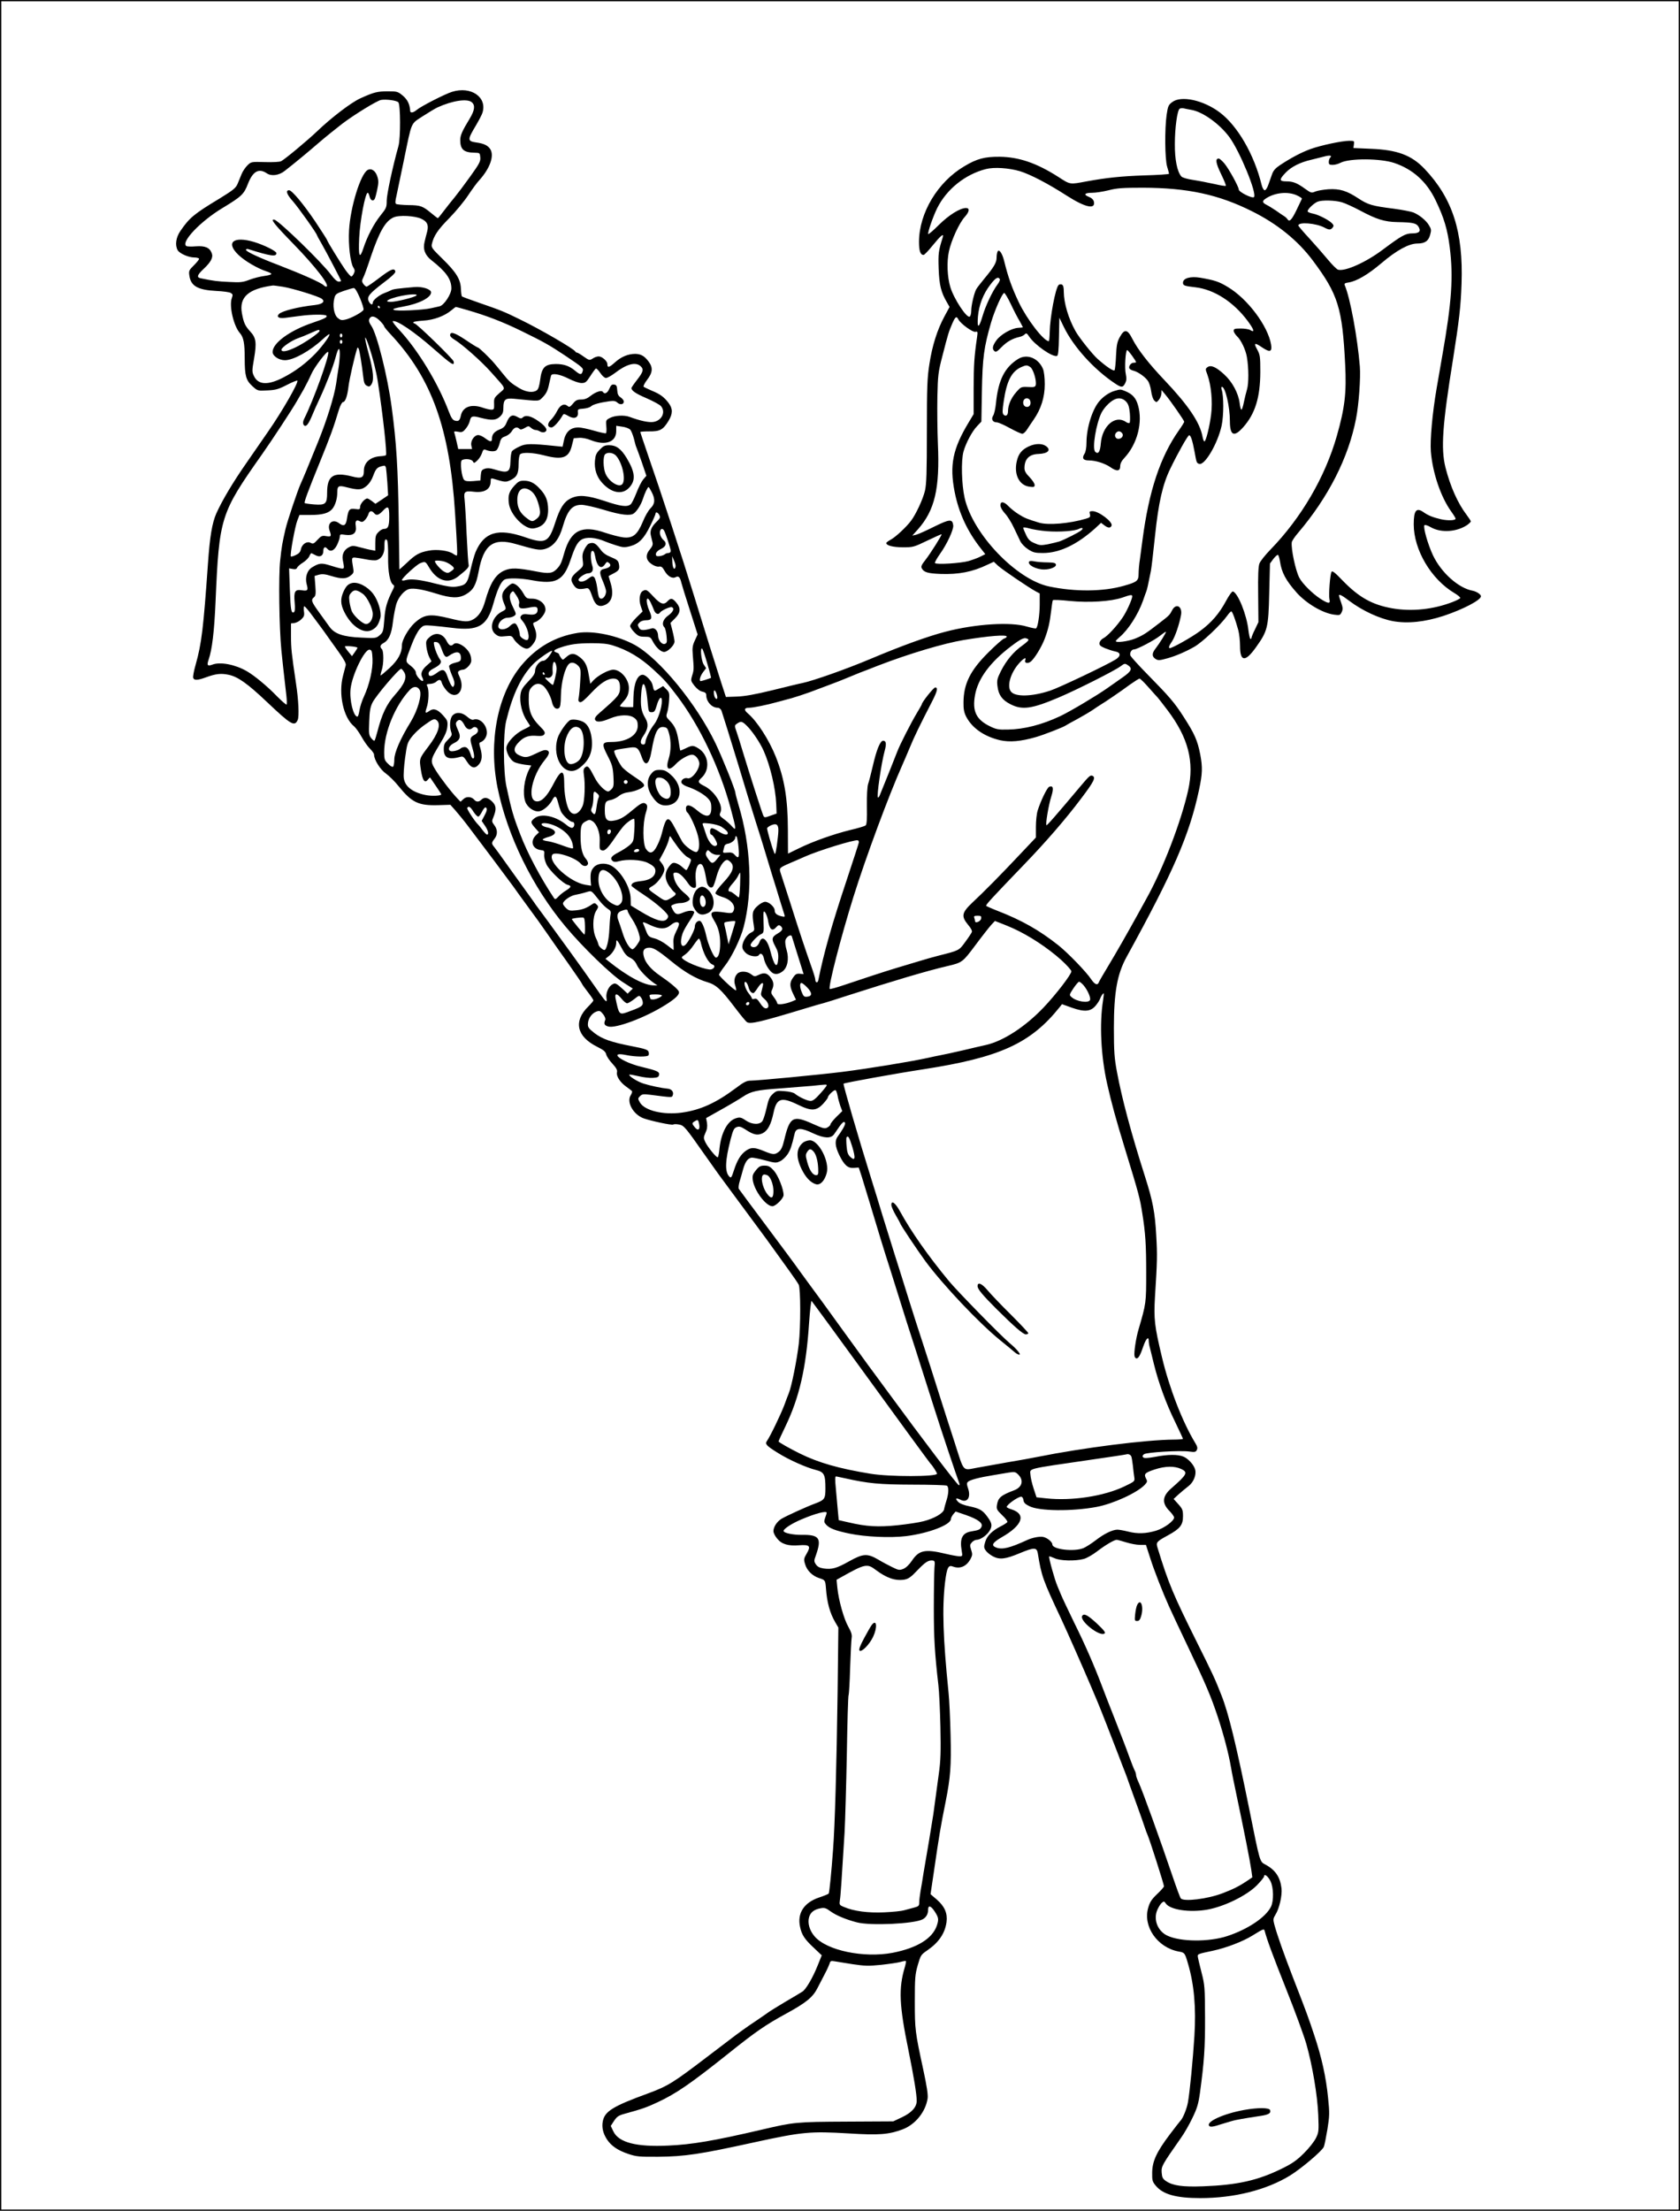 <?xml version="1.0" standalone="no"?>
<!DOCTYPE svg PUBLIC "-//W3C//DTD SVG 20010904//EN"
 "http://www.w3.org/TR/2001/REC-SVG-20010904/DTD/svg10.dtd">
<svg version="1.0" xmlns="http://www.w3.org/2000/svg"
 width="1325pt" height="1743pt" viewBox="0 0 1325 1743"
 preserveAspectRatio="xMidYMid meet">

<g transform="translate(0,1743) scale(0.1,-0.1)"
fill="#000000" stroke="none">
<path d="M0 8715 l0 -8715 6625 0 6625 0 0 8715 0 8715 -6625 0 -6625 0 0
-8715z m13240 0 l0 -8705 -6615 0 -6615 0 0 8705 0 8705 6615 0 6615 0 0
-8705z"/>
<path d="M3565 16706 c-57 -18 -245 -114 -279 -143 -27 -23 -51 -26 -51 -7 -3
51 -20 87 -57 119 -40 33 -45 35 -118 35 -84 0 -111 -7 -215 -54 -73 -32 -230
-152 -345 -262 -71 -68 -253 -220 -283 -235 -10 -6 -67 -9 -127 -7 -107 3
-109 3 -138 -25 -16 -16 -37 -46 -46 -68 -9 -21 -23 -56 -32 -78 -14 -33 -33
-49 -142 -116 -204 -123 -238 -152 -310 -257 -34 -50 -43 -110 -21 -150 14
-26 85 -58 132 -58 20 0 37 -5 37 -11 0 -6 -19 -29 -41 -51 -37 -36 -41 -44
-36 -78 11 -85 65 -116 214 -124 50 -2 101 -9 112 -15 17 -10 19 -15 9 -42
-22 -62 15 -220 64 -275 29 -33 38 -80 38 -199 0 -139 10 -173 61 -220 41 -37
42 -37 118 -33 65 3 87 9 153 43 42 22 80 37 83 34 12 -13 -118 -240 -230
-401 -33 -48 -108 -156 -166 -240 -114 -163 -197 -304 -243 -406 -33 -76 -51
-180 -66 -397 -36 -511 -50 -627 -96 -792 -15 -51 -24 -100 -20 -108 7 -20 35
-19 98 4 79 29 120 34 181 21 73 -15 149 -69 304 -216 189 -179 216 -195 241
-140 12 28 7 156 -14 291 -35 236 -39 275 -39 370 l0 100 27 3 c14 2 39 14 53
28 23 22 27 31 22 65 -3 21 -1 39 3 39 4 0 25 -23 47 -52 21 -28 55 -74 76
-102 21 -28 49 -67 62 -86 13 -19 52 -73 85 -119 42 -58 60 -91 57 -105 -3
-12 -12 -48 -21 -81 -39 -144 2 -334 87 -402 12 -10 39 -47 59 -83 20 -36 50
-78 67 -94 17 -17 31 -37 31 -45 0 -41 50 -120 94 -150 25 -18 71 -63 101
-101 103 -127 155 -152 308 -148 l99 3 40 -45 c22 -25 68 -81 101 -125 90
-118 319 -424 353 -471 16 -23 70 -98 120 -166 51 -68 118 -162 150 -209 32
-46 106 -153 166 -236 59 -84 108 -156 108 -159 0 -3 20 -32 45 -64 25 -32 45
-62 45 -67 0 -5 -18 -26 -40 -48 -119 -116 -93 -237 70 -318 50 -25 66 -38 71
-60 4 -16 26 -49 49 -73 31 -34 40 -51 36 -68 -7 -29 23 -77 71 -112 21 -15
42 -31 46 -35 5 -4 1 -19 -8 -33 -36 -54 19 -153 101 -183 59 -21 222 -56 233
-49 6 4 27 4 47 0 38 -7 49 -20 204 -241 30 -43 77 -109 105 -148 84 -113 253
-344 319 -432 34 -45 89 -121 124 -170 35 -48 89 -124 121 -168 32 -44 63 -90
70 -103 16 -29 16 -333 1 -466 -15 -128 -57 -338 -79 -391 -5 -11 -21 -54 -36
-95 -27 -71 -111 -246 -137 -282 -16 -23 -2 -38 89 -94 84 -53 223 -115 300
-134 63 -16 73 -36 73 -145 0 -82 -6 -91 -84 -120 -65 -24 -223 -96 -262 -119
-36 -22 -64 -64 -64 -98 0 -13 13 -40 30 -59 35 -44 88 -59 173 -52 83 6 94
-6 60 -64 -24 -41 -25 -48 -13 -86 14 -49 57 -91 108 -108 50 -16 51 -17 56
-79 8 -113 31 -197 73 -269 l25 -43 -6 -512 c-8 -576 -21 -1048 -36 -1241 -13
-180 -29 -335 -34 -344 -3 -4 -37 -18 -76 -31 -119 -40 -174 -124 -150 -232
13 -63 37 -99 112 -168 l59 -56 -31 -77 c-39 -99 -95 -194 -123 -210 -12 -8
-73 -44 -136 -81 -62 -37 -118 -72 -125 -77 -6 -5 -54 -38 -107 -74 -54 -35
-146 -101 -205 -147 -60 -45 -140 -107 -179 -136 -266 -203 -308 -229 -465
-287 -277 -101 -341 -141 -356 -220 -9 -48 2 -94 32 -141 34 -52 86 -88 170
-116 62 -21 86 -23 235 -22 211 2 326 19 759 114 376 82 440 88 743 70 239
-15 316 -9 426 32 100 38 181 138 197 244 4 29 -6 95 -34 225 -65 301 -67 318
-67 539 0 185 2 213 23 286 23 79 25 83 78 119 88 61 137 133 149 221 9 69
-14 123 -77 178 l-49 42 26 175 c43 296 53 356 94 559 37 188 44 275 38 520
-3 129 -10 280 -16 335 -44 436 -51 665 -28 867 15 120 26 142 63 127 57 -21
108 2 140 63 14 27 14 37 3 70 -11 34 -10 40 6 58 10 11 27 20 37 20 32 0 86
39 106 77 19 34 14 57 -18 101 -39 55 -63 69 -144 86 -41 8 -77 22 -89 35 -27
27 -18 35 18 17 54 -28 85 19 59 92 -10 29 -10 40 0 49 14 15 90 35 196 52 41
7 98 16 125 21 44 7 53 6 72 -12 50 -47 37 -103 -30 -128 -103 -39 -125 -58
-134 -114 -5 -34 -2 -40 41 -82 26 -24 44 -49 41 -54 -4 -6 -27 -21 -53 -34
-68 -35 -108 -75 -122 -123 -11 -36 -11 -46 4 -67 9 -14 35 -35 58 -47 53 -27
97 -22 212 26 113 47 133 46 141 -2 30 -182 38 -205 185 -518 51 -109 172
-384 230 -520 23 -55 48 -113 55 -130 21 -49 120 -302 165 -420 23 -60 46
-121 52 -135 6 -14 23 -61 38 -105 16 -44 45 -125 65 -180 20 -55 43 -120 51
-145 8 -25 19 -54 24 -65 18 -41 130 -391 130 -407 0 -5 -24 -33 -54 -61 -43
-41 -58 -64 -70 -107 -44 -148 72 -315 240 -346 47 -8 49 -11 73 -94 49 -165
65 -348 51 -573 -12 -190 -36 -437 -51 -522 -9 -51 -40 -127 -59 -145 -3 -3
-41 -51 -84 -108 -104 -138 -138 -211 -139 -301 -1 -62 2 -72 29 -104 56 -68
161 -97 350 -97 269 0 523 64 710 179 90 56 250 192 264 224 6 12 18 74 29
139 17 107 18 127 5 251 -16 161 -50 316 -109 492 -47 141 -55 165 -168 455
-74 192 -124 333 -147 418 -10 38 -9 47 9 76 31 49 54 152 48 208 -11 90 -48
145 -128 188 -44 23 -42 17 -124 425 -104 515 -166 769 -222 910 -52 132 -64
158 -192 415 -190 382 -224 462 -312 748 -13 42 -8 48 82 97 97 53 119 82 119
151 0 48 -4 58 -37 95 l-37 41 40 37 c22 20 57 48 77 64 40 30 64 89 53 130
-9 37 -55 88 -93 103 -43 18 -122 18 -223 -2 -62 -11 -86 -12 -94 -4 -8 8 -6
15 7 25 21 15 282 31 357 21 42 -6 51 -4 59 12 7 14 5 27 -11 53 -102 167
-206 435 -264 679 -59 246 -65 301 -55 475 18 281 19 331 10 484 -10 182 -27
272 -89 466 -109 342 -182 614 -221 825 -20 106 -24 158 -24 345 0 282 26 426
101 562 368 669 494 959 570 1313 28 132 29 180 10 282 -22 112 -45 163 -132
298 -70 109 -109 155 -284 333 -69 70 -129 137 -134 147 -9 21 7 50 28 50 24
0 162 73 204 107 24 19 45 34 47 31 4 -4 -50 -91 -82 -132 -29 -37 -29 -62 0
-81 21 -13 30 -13 95 5 65 18 146 53 212 91 63 36 207 172 259 245 13 19 28
34 32 34 8 0 33 -67 55 -148 8 -29 14 -86 14 -126 0 -124 41 -128 125 -10 92
129 99 155 105 425 l6 236 27 37 c16 20 32 34 36 31 5 -2 12 -26 16 -52 13
-87 46 -149 131 -245 77 -86 205 -162 296 -174 44 -6 48 -5 60 21 10 22 9 35
-5 75 -9 26 -17 50 -17 54 0 15 23 3 84 -43 101 -76 235 -138 341 -158 116
-21 251 -7 399 41 154 51 296 125 296 155 0 15 -35 38 -67 44 -111 21 -246
142 -311 278 -40 85 -79 220 -68 238 4 5 26 -1 53 -17 80 -45 204 -36 286 20
15 11 27 23 27 27 0 5 -15 28 -34 53 -69 91 -128 223 -166 373 -37 149 -24
335 60 855 48 304 61 412 67 595 14 408 -71 671 -292 904 -103 108 -215 150
-426 158 l-135 6 4 28 c4 28 3 29 -36 29 -58 0 -226 -36 -306 -65 -72 -26
-155 -70 -241 -127 -36 -24 -53 -43 -63 -73 -8 -22 -21 -59 -29 -82 -8 -24
-21 -43 -28 -43 -8 0 -19 18 -25 43 -59 240 -189 464 -329 570 -130 98 -306
136 -376 82 -29 -21 -34 -32 -44 -100 -16 -112 -14 -349 4 -409 8 -27 15 -52
15 -56 0 -4 -89 -10 -197 -13 -179 -6 -294 -18 -453 -47 -135 -25 -127 -27
-223 35 -172 110 -311 157 -462 159 -119 1 -180 -15 -280 -75 -210 -124 -356
-368 -357 -595 0 -73 11 -104 36 -104 6 0 38 33 71 74 65 80 92 102 80 64 -34
-108 -36 -127 -32 -248 5 -129 19 -185 66 -265 l20 -35 -40 -74 c-57 -105 -97
-232 -119 -376 -17 -108 -20 -179 -20 -530 0 -324 -3 -418 -15 -469 -16 -67
-71 -185 -110 -237 -38 -50 -117 -124 -157 -147 -21 -11 -38 -24 -38 -28 0
-20 51 -33 130 -34 82 0 88 2 194 53 60 29 110 51 112 50 5 -5 -88 -152 -127
-202 -31 -39 -37 -52 -29 -67 17 -31 47 -40 148 -44 143 -5 251 16 368 72 l52
24 33 -31 c35 -32 240 -171 297 -202 l32 -17 0 -85 c0 -85 -15 -182 -29 -190
-4 -3 -37 4 -72 14 -127 39 -408 21 -644 -41 -139 -36 -348 -112 -590 -214
-192 -81 -451 -172 -536 -190 -19 -3 -124 -29 -234 -56 -143 -35 -224 -49
-285 -51 l-85 -3 -36 110 c-40 123 -137 433 -216 690 -93 303 -264 825 -362
1106 -33 97 -61 179 -61 183 0 3 32 5 71 5 83 -1 108 12 151 82 35 58 35 96 1
142 -37 48 -67 70 -133 97 -30 13 -59 27 -64 31 -4 4 8 29 28 55 44 57 47 96
11 144 -32 43 -60 59 -104 60 -57 0 -111 -22 -161 -67 -47 -42 -60 -45 -60
-13 0 23 -42 60 -68 60 -13 0 -34 -7 -48 -17 -24 -15 -27 -15 -70 15 -24 18
-49 32 -53 32 -5 0 -11 3 -13 8 -9 20 -273 174 -438 254 -126 62 -149 71 -328
133 -67 23 -125 45 -129 48 -3 4 -7 31 -8 60 -2 74 -37 131 -147 238 -81 79
-88 89 -82 115 14 64 48 114 137 204 51 52 118 133 149 180 31 47 70 100 87
118 86 95 121 195 87 247 -19 28 -49 43 -105 51 -76 11 -77 19 -7 136 24 41
47 85 51 99 39 123 -91 212 -240 165z m-423 -83 c17 -21 18 -281 1 -343 -47
-168 -93 -384 -93 -432 0 -52 -3 -60 -50 -118 -52 -65 -104 -165 -134 -257
-30 -91 -40 -66 -33 82 6 134 48 355 67 355 5 0 11 -13 15 -30 7 -30 28 -40
40 -19 4 6 13 39 20 74 11 49 11 72 2 100 -14 48 -47 71 -77 55 -56 -30 -137
-293 -147 -475 -7 -114 10 -257 34 -294 12 -18 13 -29 4 -47 -6 -13 -15 -24
-20 -24 -5 0 -26 23 -47 52 -37 53 -144 226 -144 235 0 3 -42 69 -94 147 -92
136 -183 246 -206 246 -30 0 -18 -34 30 -87 43 -49 190 -255 190 -268 0 -2 15
-30 34 -62 38 -66 156 -291 156 -298 0 -3 -9 -5 -20 -5 -12 0 -35 21 -60 55
-71 96 -410 425 -446 433 -36 8 -2 -35 152 -193 176 -181 294 -335 256 -335
-4 0 -12 4 -18 10 -22 22 -168 87 -357 160 -153 58 -257 107 -257 120 0 6 8 9
18 6 177 -56 222 -62 222 -32 0 16 -94 63 -175 88 -164 49 -228 -3 -124 -102
50 -48 151 -107 222 -130 20 -6 37 -15 37 -20 0 -5 -25 -12 -57 -16 -31 -4
-82 -17 -114 -29 -51 -20 -71 -23 -161 -18 -90 4 -125 8 -225 29 -34 7 -28 26
22 73 59 55 78 92 65 125 -16 44 -53 59 -124 54 -35 -3 -69 -2 -76 2 -47 29
110 195 285 300 150 91 169 108 201 192 39 99 86 124 149 81 36 -24 96 -16
141 20 77 60 179 144 269 222 50 43 133 110 185 150 95 72 271 180 305 187 40
7 125 -4 137 -19z m580 0 c27 -24 22 -63 -18 -129 -59 -97 -74 -131 -74 -168
0 -75 28 -99 115 -100 39 -1 40 -2 43 -37 3 -31 -8 -51 -79 -150 -45 -63 -100
-136 -123 -164 -23 -27 -61 -76 -85 -107 -24 -32 -45 -58 -48 -58 -2 0 -25 17
-51 39 -69 57 -85 63 -181 64 -47 1 -91 5 -97 9 -8 5 -7 24 3 65 7 32 33 157
58 278 65 315 52 284 148 348 45 29 98 61 117 70 118 54 237 72 272 40z m5673
-59 c91 -15 224 -111 301 -215 83 -113 220 -447 194 -473 -13 -13 -120 40
-120 60 0 21 -78 163 -113 205 -18 21 -38 39 -45 39 -29 0 -23 -36 18 -121 24
-49 41 -91 38 -94 -3 -3 -43 3 -89 14 -46 10 -121 25 -167 32 -49 7 -88 19
-95 28 -33 38 -52 134 -51 256 0 128 19 265 38 278 6 4 20 5 31 3 11 -3 38 -8
60 -12z m1096 -377 c-6 -6 -11 -21 -11 -34 0 -19 5 -23 30 -23 17 0 45 7 63
17 71 36 314 35 424 -2 147 -50 255 -147 326 -295 65 -135 93 -227 111 -370
29 -232 16 -431 -59 -855 -14 -82 -34 -199 -45 -260 -33 -192 -52 -403 -45
-495 14 -169 78 -357 160 -472 19 -26 35 -52 35 -57 0 -15 -60 -17 -115 -5
-64 15 -101 30 -135 54 -59 42 -80 18 -80 -94 0 -201 137 -433 321 -542 27
-16 47 -33 46 -39 -2 -5 -29 -19 -60 -31 -152 -59 -322 -77 -477 -50 -158 28
-262 86 -392 220 -58 61 -80 78 -86 68 -12 -18 -24 -184 -17 -215 10 -39 -7
-39 -71 2 -63 41 -143 120 -167 167 -30 59 -65 226 -59 278 1 11 24 45 50 75
238 280 398 593 457 901 22 109 37 324 30 410 -19 231 -76 540 -119 641 -6 13
1 18 31 22 65 11 153 63 258 152 120 102 217 155 284 155 59 0 88 20 101 71
10 35 8 44 -10 73 -23 39 -75 81 -123 101 -18 7 -89 21 -157 30 -168 21 -201
31 -277 81 -91 60 -146 77 -235 72 -40 -3 -87 -11 -104 -18 -30 -13 -34 -12
-80 21 -65 47 -96 59 -149 59 -57 0 -58 14 -4 70 44 45 112 80 199 100 30 7
75 19 100 25 48 13 69 10 51 -8z m-2446 -107 c83 -26 218 -96 369 -193 147
-94 229 -111 213 -45 -4 14 -18 28 -37 35 -47 18 -37 33 23 33 28 0 87 9 131
20 65 17 112 20 270 20 351 -1 596 -53 861 -186 199 -99 362 -231 479 -388
199 -266 233 -374 255 -818 12 -223 -3 -345 -65 -563 -93 -327 -281 -648 -524
-898 -41 -42 -81 -92 -87 -110 -9 -22 -12 -96 -10 -247 l2 -215 -27 -57 c-16
-31 -28 -62 -28 -68 0 -6 -4 -9 -9 -6 -4 3 -11 34 -15 68 -13 120 -82 292
-122 305 -7 2 -31 -31 -54 -74 -54 -101 -116 -173 -208 -240 -63 -47 -216
-133 -236 -133 -12 0 -6 20 18 54 24 36 58 136 71 209 11 68 -41 94 -71 35
-19 -37 -21 -39 -97 -98 -111 -86 -132 -99 -195 -125 -55 -22 -152 -35 -152
-19 0 3 14 17 30 31 69 58 146 178 185 288 9 28 21 59 25 70 7 17 14 49 37
164 5 27 18 138 33 281 27 258 60 402 120 525 59 122 136 259 148 263 12 4 27
-40 43 -128 16 -88 16 -90 36 -97 43 -17 147 159 178 302 17 81 17 234 0 283
-4 13 -3 22 2 22 27 0 63 -157 63 -269 0 -117 33 -131 107 -47 93 106 132 234
133 433 0 123 -2 135 -25 178 -30 53 -20 57 42 14 59 -39 77 -33 68 24 -25
147 -185 361 -341 454 -71 43 -102 53 -215 73 -79 14 -139 -3 -139 -39 0 -22
10 -26 98 -36 148 -17 301 -116 412 -265 51 -69 59 -96 20 -72 -11 7 -45 12
-75 12 -47 0 -55 -3 -55 -18 0 -10 12 -29 26 -43 31 -28 69 -107 78 -164 15
-87 15 -210 1 -255 -7 -25 -19 -71 -25 -102 -6 -32 -15 -58 -19 -58 -5 0 -11
24 -14 52 -10 78 -58 168 -122 226 -64 59 -105 77 -132 57 -17 -13 -17 -15 0
-60 29 -81 42 -212 29 -312 -12 -97 -41 -213 -53 -213 -5 0 -11 17 -15 38 -20
110 -111 246 -302 447 -126 133 -208 239 -251 323 -39 78 -63 81 -100 13 -20
-36 -25 -63 -29 -145 -2 -56 -8 -107 -11 -114 -7 -12 -62 24 -134 88 -40 35
-147 169 -175 220 -55 98 -91 219 -92 308 0 38 -4 54 -16 59 -8 3 -20 1 -25
-4 -25 -25 -68 -255 -70 -371 -1 -40 -4 -72 -7 -72 -40 0 -172 171 -237 307
-54 114 -83 194 -116 328 -14 56 -38 92 -50 74 -5 -8 -9 -30 -9 -50 0 -40 -21
-75 -100 -170 -27 -33 -55 -69 -61 -80 -17 -33 -39 -127 -39 -169 0 -21 -5
-42 -12 -46 -23 -15 -125 140 -153 233 -24 79 -29 198 -11 281 18 86 82 226
126 273 35 39 40 69 9 69 -47 0 -135 -55 -213 -132 -43 -43 -81 -76 -85 -73
-7 8 38 139 71 205 75 149 220 265 383 307 66 17 182 9 270 -17z m2183 -190
c24 -11 42 -23 40 -27 -2 -5 -22 -45 -43 -90 -39 -80 -56 -96 -72 -70 -4 6
-15 17 -24 22 -10 6 -38 25 -63 43 -26 17 -60 39 -77 47 -36 19 -36 30 -4 51
71 46 172 56 243 24z m356 -55 c27 -8 92 -38 143 -65 129 -69 192 -89 293 -91
119 -2 149 -8 166 -34 24 -37 9 -55 -47 -55 -54 0 -84 -17 -234 -129 -133
-100 -299 -174 -353 -157 -10 4 -45 38 -78 78 -32 39 -98 114 -146 167 -49 52
-88 99 -88 103 0 30 138 19 205 -16 37 -20 49 -20 65 -1 10 13 10 19 -4 34
-23 25 -108 69 -151 77 -19 3 -38 11 -41 16 -8 12 45 64 78 78 36 14 138 11
192 -5z m-7261 -130 c47 -22 59 -49 46 -101 -6 -22 -15 -57 -20 -79 -15 -59 2
-106 54 -147 115 -90 157 -149 157 -222 0 -45 -58 -133 -93 -141 -12 -3 -42
-9 -67 -15 -68 -15 -274 -25 -294 -13 -13 7 5 13 75 26 125 22 219 71 219 112
0 25 -69 47 -130 42 -136 -12 -169 -16 -187 -26 -10 -5 -33 -15 -52 -22 -42
-16 -91 -56 -91 -75 0 -23 -19 -16 -32 11 -16 35 4 60 117 146 62 46 95 78 93
88 -6 31 -35 20 -125 -49 -50 -38 -96 -70 -102 -70 -5 0 -17 10 -25 21 -13 19
-13 26 -2 48 8 14 35 88 60 165 68 200 115 283 180 312 42 20 169 13 219 -11z
m4562 -475 c4 -6 -4 -25 -18 -43 -39 -52 -94 -167 -118 -250 -29 -99 -44 -100
-36 -2 8 91 42 179 98 251 40 53 61 65 74 44z m-5653 -61 c78 -13 277 -74 305
-94 30 -22 8 -43 -54 -50 -130 -14 -256 -46 -282 -70 -24 -23 -2 -38 48 -31
25 3 78 10 116 15 92 13 202 13 210 2 7 -13 -13 -23 -110 -56 -180 -61 -315
-160 -315 -230 0 -32 50 -65 97 -65 67 0 197 72 297 164 27 25 52 44 54 41 8
-8 -49 -87 -107 -149 -77 -80 -159 -142 -258 -193 -120 -62 -197 -58 -230 12
-16 33 -16 42 1 139 21 125 16 163 -31 213 -40 44 -51 67 -65 143 -23 127 50
193 244 219 4 1 40 -4 80 -10z m607 -89 c18 -43 31 -85 28 -92 -6 -18 -100
-69 -144 -78 -28 -7 -39 -4 -60 14 -29 25 -41 97 -26 155 8 31 15 37 73 57 36
12 72 23 80 23 10 1 27 -28 49 -79z m5133 -47 c23 -49 54 -109 70 -135 15 -27
26 -48 25 -49 -1 -1 -19 -3 -40 -4 -53 -5 -136 -53 -169 -99 -31 -43 -35 -68
-14 -85 10 -9 22 -2 56 33 42 43 87 68 142 80 15 3 33 12 40 20 12 12 17 9 34
-16 43 -67 187 -167 221 -154 9 4 13 44 15 153 l3 148 33 -68 c76 -159 237
-337 404 -449 52 -35 64 -35 82 0 11 22 12 38 5 73 -11 47 -2 189 11 189 8 0
70 -85 70 -96 0 -2 -9 -4 -20 -4 -21 0 -42 -30 -32 -46 4 -6 19 -14 33 -17 34
-9 88 -46 111 -78 11 -14 23 -51 27 -83 4 -32 15 -65 25 -74 16 -16 18 -16 37
7 10 13 19 35 19 50 l1 26 29 -35 c37 -43 150 -206 150 -215 0 -4 -19 -35 -43
-69 -146 -207 -236 -478 -286 -861 -7 -49 -16 -120 -21 -157 -6 -37 -10 -87
-10 -112 0 -55 -12 -65 -115 -94 -162 -47 -384 -49 -590 -6 -259 54 -603 414
-667 698 -24 106 -29 295 -9 366 19 68 69 161 107 200 l34 36 4 234 c5 274 16
351 73 549 28 95 88 231 103 231 6 0 29 -39 52 -87z m-4688 67 c-14 -14 -160
-50 -201 -50 -96 0 65 55 172 59 25 1 36 -2 29 -9z m-289 -90 c3 -5 1 -10 -4
-10 -6 0 -11 5 -11 10 0 6 2 10 4 10 3 0 8 -4 11 -10z m692 -25 c149 -43 282
-94 428 -166 172 -84 213 -107 340 -191 143 -96 149 -101 140 -126 -8 -29 -20
-28 -59 5 -46 38 -88 53 -153 53 -86 -1 -111 -27 -123 -127 -6 -45 -14 -71
-26 -80 -30 -22 -85 -15 -139 17 -62 37 -80 52 -130 115 -22 27 -51 63 -65 79
-35 42 -122 126 -131 126 -4 0 -48 27 -98 61 -87 58 -121 68 -121 35 0 -8 15
-23 33 -33 62 -37 212 -170 287 -254 128 -144 120 -123 69 -168 -41 -36 -44
-42 -42 -85 1 -42 -1 -46 -22 -46 -12 0 -42 7 -65 15 -94 33 -162 8 -176 -65
-8 -36 -18 -44 -47 -36 -16 4 -29 23 -46 68 -85 226 -244 488 -393 648 -33 35
-56 66 -50 68 31 10 171 -85 322 -218 144 -126 165 -140 158 -100 -3 19 -292
300 -309 300 -5 0 -9 4 -9 9 0 5 35 10 78 13 84 5 168 36 224 83 16 14 31 25
34 25 2 0 43 -11 91 -25z m-687 -88 c16 -17 30 -35 30 -40 0 -5 24 -34 53 -65
322 -345 464 -740 506 -1407 18 -285 20 -335 13 -335 -4 0 -17 6 -28 14 -35
25 -128 37 -191 25 -76 -14 -106 -31 -175 -97 -32 -30 -58 -53 -58 -51 0 2 -2
166 -5 364 -6 435 -18 635 -56 915 -32 242 -116 578 -161 642 -21 30 -23 49
-7 65 16 16 45 5 79 -30z m4559 14 c18 -34 114 -103 134 -97 18 4 19 1 13 -42
-23 -159 -26 -217 -27 -402 l0 -205 -39 -65 c-126 -209 -152 -337 -111 -547
33 -168 101 -314 209 -450 l33 -42 -38 -19 c-21 -11 -63 -26 -93 -35 -63 -18
-257 -30 -266 -16 -3 5 15 37 39 71 56 78 109 193 105 226 -6 52 -28 50 -150
-10 -62 -31 -126 -60 -143 -64 l-30 -7 44 49 c134 151 174 322 158 677 -4 100
-6 265 -4 367 4 173 6 194 40 325 45 175 49 188 77 253 24 56 34 63 49 33z
m-5039 -90 c0 -15 -123 -99 -192 -131 -67 -32 -108 -38 -108 -17 0 18 80 73
132 91 24 8 68 26 98 40 62 28 70 30 70 17z m180 -36 c0 -8 -4 -15 -10 -15 -5
0 -10 7 -10 15 0 8 5 15 10 15 6 0 10 -7 10 -15z m209 -82 c30 -89 59 -202 71
-283 40 -261 74 -569 64 -579 -3 -3 -23 -7 -45 -8 -79 -5 -129 -50 -129 -114
0 -56 -18 -65 -95 -45 -146 37 -195 5 -195 -128 0 -89 -12 -100 -103 -93 -38
3 -72 8 -74 11 -6 6 26 93 119 321 84 206 108 272 152 418 10 31 24 57 31 57
18 0 35 46 44 126 7 56 47 232 67 294 5 13 6 13 13 0 7 -14 23 -112 37 -228 4
-39 11 -55 27 -63 16 -9 23 -8 34 7 25 34 19 104 -21 253 -36 131 -34 162 3
54z m-209 32 c0 -8 -4 -15 -10 -15 -5 0 -10 7 -10 15 0 8 5 15 10 15 6 0 10
-7 10 -15z m-20 -96 c0 -23 -4 -69 -9 -103 -6 -33 -14 -93 -20 -132 -15 -99
-72 -283 -141 -454 -89 -220 -119 -291 -139 -335 -23 -50 -105 -294 -119 -355
-25 -108 -31 -141 -42 -247 -14 -122 -8 -534 9 -708 9 -90 15 -145 40 -363 4
-35 4 -65 1 -67 -4 -2 -38 28 -76 66 -76 79 -178 163 -237 197 -91 53 -210 76
-272 52 -38 -14 -45 -6 -30 38 28 80 45 225 55 457 29 669 38 697 368 1165 78
111 233 347 271 413 10 18 35 61 56 97 20 36 47 90 60 120 22 52 123 186 133
175 16 -16 -115 -380 -189 -527 -12 -24 -11 -45 2 -54 15 -9 32 13 59 76 12
30 39 91 60 135 53 114 109 258 128 332 19 73 32 81 32 22z m2372 -96 c27 -24
22 -44 -27 -107 -25 -32 -45 -62 -45 -65 0 -21 35 -45 120 -81 52 -23 103 -50
113 -62 40 -47 6 -116 -62 -125 -36 -5 -104 10 -185 40 -42 16 -117 12 -155
-8 -32 -16 -33 -19 -29 -66 3 -27 1 -52 -3 -55 -5 -2 -48 7 -96 21 -48 14
-102 25 -120 25 -66 0 -104 -36 -118 -114 l-8 -38 -61 6 c-190 20 -230 19
-278 -4 -26 -12 -52 -28 -59 -36 -7 -8 -12 -44 -13 -80 -2 -90 -19 -98 -133
-63 -30 9 -51 10 -70 3 -24 -8 -28 -16 -31 -50 l-3 -42 -57 -5 c-40 -3 -61 -1
-71 9 -20 19 -35 145 -18 156 23 14 76 9 86 -9 9 -17 11 -16 35 6 14 13 31 39
37 58 8 26 15 33 28 27 33 -14 72 -16 86 -4 9 7 20 32 26 56 9 36 17 45 45 54
19 7 41 24 51 41 18 30 41 37 60 18 8 -8 19 -6 42 7 28 17 31 17 49 1 10 -9
26 -17 35 -17 10 0 26 -5 36 -12 10 -6 26 -8 35 -5 31 12 15 42 -45 85 -60 43
-104 53 -127 30 -10 -10 -19 -8 -42 5 -39 23 -62 11 -84 -43 -12 -31 -25 -44
-56 -56 -42 -17 -60 -39 -60 -73 0 -28 -14 -26 -54 4 -18 14 -42 25 -54 25
-31 0 -62 -45 -55 -81 l6 -29 -55 0 -54 0 -13 58 c-7 31 -15 63 -18 71 -4 11
2 12 30 7 30 -6 38 -3 60 24 14 16 28 43 32 60 9 41 20 44 90 25 84 -21 116
-19 148 10 21 20 27 35 27 68 0 68 15 80 86 73 209 -21 190 -22 227 15 24 25
37 50 46 94 7 33 15 66 17 73 6 23 69 12 138 -23 39 -20 83 -35 102 -35 30 0
38 6 69 54 19 30 39 57 44 60 5 3 20 -12 35 -34 15 -23 34 -40 45 -40 11 0 41
17 68 37 94 73 165 92 205 56z m-81 -501 c8 -9 21 -42 29 -72 7 -30 15 -59 18
-64 3 -6 22 -59 43 -118 l37 -109 -25 -29 c-14 -17 -38 -65 -54 -107 -17 -43
-37 -84 -46 -90 -28 -22 -79 -15 -204 27 -139 46 -207 51 -269 20 -53 -27 -84
-76 -121 -190 -51 -158 -78 -171 -239 -115 -213 73 -322 40 -389 -117 -10 -24
-28 -87 -40 -141 -25 -109 -35 -121 -112 -132 -34 -5 -74 1 -165 24 -125 32
-191 39 -236 27 -17 -5 -28 -4 -28 1 0 16 116 122 145 133 39 15 41 14 68 -32
63 -107 150 -135 229 -74 76 60 89 76 84 94 -3 9 -10 118 -16 242 -5 124 -13
247 -16 274 -8 59 2 68 73 59 85 -10 133 20 133 83 0 23 3 25 23 19 89 -27 96
-28 132 -11 52 25 65 51 65 126 0 38 5 71 12 78 18 18 103 14 188 -8 146 -38
196 -21 220 76 l15 59 41 3 c24 2 62 -5 93 -18 116 -46 201 -16 201 71 l0 42
47 -7 c26 -3 55 -14 64 -24z m-1927 -299 c2 -10 7 -63 11 -118 l6 -100 -50
-34 -50 -33 -27 21 c-15 11 -31 21 -37 21 -20 0 -57 -43 -57 -66 0 -20 -4 -22
-39 -17 -46 6 -54 -5 -65 -79 -8 -52 -25 -61 -62 -33 -49 37 -95 1 -75 -57 17
-47 14 -51 -26 -45 -32 6 -40 2 -69 -29 -28 -31 -35 -34 -54 -24 -29 16 -69
-10 -77 -51 -4 -21 -16 -34 -40 -45 -18 -9 -36 -14 -39 -11 -9 8 33 240 52
286 l16 41 88 0 c92 0 143 14 171 48 23 28 39 79 39 129 0 52 10 58 71 42 94
-24 121 -23 159 9 22 18 42 49 53 80 23 62 33 71 89 81 4 0 9 -7 12 -16z
m2096 -193 c29 -56 26 -93 -9 -127 -16 -15 -44 -63 -61 -106 -43 -103 -78
-132 -153 -124 -28 3 -94 20 -145 37 -183 63 -270 20 -322 -160 -21 -76 -30
-95 -56 -123 -35 -38 -64 -42 -162 -23 -149 29 -202 31 -254 8 -69 -30 -112
-99 -152 -242 -20 -71 -48 -115 -88 -140 -43 -26 -72 -25 -193 5 -155 38 -201
32 -278 -39 -47 -45 -97 -132 -97 -172 0 -62 -29 -116 -96 -179 -38 -35 -70
-62 -72 -60 -2 2 2 21 9 42 16 48 16 150 1 165 -18 18 -14 33 11 47 43 23 65
71 76 168 6 50 19 114 27 142 18 55 63 108 101 117 36 9 108 -3 213 -36 118
-37 178 -39 236 -5 57 33 79 73 99 179 39 213 116 269 296 216 152 -44 184
-50 225 -39 68 19 114 76 143 179 37 127 74 170 147 170 25 0 105 -18 178 -40
134 -41 209 -49 236 -27 26 20 56 69 70 112 14 45 38 95 45 95 3 0 14 -18 25
-40z m-2070 -193 c0 -76 -9 -97 -42 -97 -11 0 -30 -11 -43 -25 -21 -20 -25
-34 -25 -86 l0 -61 -27 5 c-16 2 -56 12 -90 21 -55 15 -65 15 -90 2 -39 -19
-57 -57 -50 -98 14 -72 14 -73 -13 -70 -14 2 -53 13 -87 24 -66 21 -86 19
-140 -14 -41 -24 -59 -80 -44 -135 13 -47 8 -54 -38 -47 -55 9 -65 -9 -57 -96
4 -45 2 -71 -5 -76 -22 -13 -27 14 -33 178 l-6 167 29 -5 c20 -4 30 -1 34 10
3 8 24 27 47 41 22 14 45 37 50 51 6 14 13 24 18 22 4 -2 19 -10 34 -17 33
-17 58 -2 58 35 0 29 14 38 30 19 25 -30 56 -18 79 30 12 25 21 54 21 65 0 18
5 19 45 13 62 -8 89 15 81 69 -7 41 4 54 33 38 16 -8 24 -6 41 12 11 13 23 33
26 45 7 26 26 30 44 8 18 -22 35 -18 67 15 44 47 53 40 53 -43z m2130 12 c10
-18 7 -25 -24 -55 -39 -38 -52 -71 -42 -109 3 -14 9 -36 12 -50 5 -18 -1 -33
-20 -56 -38 -44 -33 -86 14 -117 20 -14 44 -22 58 -19 17 3 27 -4 43 -33 25
-44 61 -65 89 -50 21 12 34 -1 44 -45 4 -16 34 -115 68 -219 l60 -188 -22 -48
c-18 -39 -21 -57 -16 -116 9 -108 9 -116 -5 -160 -12 -40 -11 -43 19 -82 20
-24 43 -42 62 -45 22 -5 30 -12 30 -27 0 -51 44 -100 90 -100 12 0 24 -9 30
-22 8 -22 74 -234 133 -428 58 -194 101 -333 141 -460 24 -74 55 -175 70 -225
15 -49 40 -133 56 -185 17 -52 39 -126 51 -165 12 -38 27 -89 35 -113 18 -55
19 -53 -13 -46 -37 9 -53 23 -53 46 0 27 -45 68 -75 68 -15 0 -40 -14 -62 -34
-40 -36 -43 -56 -28 -153 7 -39 5 -42 -24 -57 -38 -20 -74 -86 -65 -121 3 -14
19 -34 34 -45 30 -21 85 -27 95 -10 13 22 33 8 40 -27 7 -38 36 -88 63 -110
23 -18 50 -16 82 7 41 29 55 100 34 170 -9 29 -13 63 -10 76 7 28 44 52 51 32
4 -15 49 -155 75 -240 l18 -58 -31 3 c-25 2 -35 -4 -54 -33 -27 -39 -26 -68 6
-133 l19 -39 -33 -14 c-52 -21 -115 -29 -115 -14 0 7 -12 29 -26 47 -23 30
-25 38 -15 59 16 36 14 62 -9 94 -27 38 -52 45 -94 25 -34 -16 -36 -16 -62 4
-32 25 -86 27 -108 5 -23 -23 -30 -59 -17 -95 6 -18 9 -35 6 -37 -6 -7 -132
109 -134 123 0 6 20 37 45 69 55 69 125 215 149 307 73 280 58 638 -41 965
-13 45 -24 87 -24 93 0 23 -103 278 -157 391 -150 311 -441 666 -636 775 -135
74 -327 115 -452 95 -178 -29 -324 -114 -442 -255 -189 -227 -262 -601 -189
-965 77 -378 274 -782 536 -1095 137 -164 361 -381 453 -439 l78 -50 -21 -20
-20 -20 -32 30 c-58 53 -65 56 -87 44 -31 -16 -54 -68 -48 -107 7 -43 -3 -36
-53 35 -103 146 -161 229 -240 337 -125 172 -239 328 -253 346 -7 8 -16 22
-22 31 -5 8 -26 36 -45 63 -49 68 -204 283 -232 323 -13 18 -31 42 -40 54 -23
27 -22 34 2 65 26 33 25 73 -2 108 -19 25 -20 31 -8 59 26 64 25 93 -8 126
-33 33 -62 38 -86 15 -18 -19 -40 -19 -55 -1 -22 26 -62 29 -86 6 l-23 -21
-22 23 c-47 48 -139 168 -175 227 -44 73 -43 77 36 208 38 62 54 99 57 133 4
44 1 51 -33 89 -44 49 -75 59 -107 37 -34 -24 -38 -20 -23 25 17 47 20 141 5
168 -8 15 -5 18 21 19 17 0 39 8 48 16 24 22 38 20 45 -6 3 -13 19 -40 36 -60
75 -90 157 -3 103 109 -14 30 -14 36 -2 44 8 5 21 9 30 9 20 0 56 33 64 60 4
11 1 36 -5 55 -19 58 -105 114 -133 86 -20 -20 -36 -12 -56 28 -31 59 -88 70
-136 25 -25 -23 -27 -30 -22 -74 3 -27 14 -64 23 -82 l17 -32 -35 -31 c-41
-35 -53 -66 -38 -95 7 -12 9 -24 6 -28 -11 -10 -56 41 -56 64 0 14 -15 34 -40
54 -46 37 -47 27 7 168 19 51 48 106 64 123 28 30 31 31 97 26 37 -3 108 -11
157 -17 208 -26 276 14 325 187 31 112 61 178 89 193 28 15 127 12 218 -5 185
-35 247 -3 301 155 36 108 55 143 86 164 39 25 113 20 191 -14 11 -5 48 -18
82 -29 56 -18 68 -19 114 -7 67 18 109 60 158 162 23 46 41 88 41 94 0 17 19
11 30 -11z m37 -121 c12 -20 52 -141 53 -160 0 -11 -7 -18 -18 -18 -10 0 -22
-4 -27 -9 -16 -14 -63 -22 -69 -12 -11 17 5 38 39 54 38 18 46 46 19 68 -9 7
-20 23 -25 36 -14 38 8 71 28 41z m-2176 -205 c-2 -120 14 -208 41 -224 9 -6
9 -13 0 -31 -51 -101 -64 -147 -71 -242 -7 -93 -10 -101 -36 -124 -28 -24 -33
-25 -145 -19 -144 6 -212 30 -251 85 -15 20 -52 72 -83 115 -60 83 -65 97 -40
118 14 11 16 27 11 91 l-6 77 34 10 c27 7 49 5 97 -10 82 -25 119 -24 153 3
24 19 27 25 20 62 -13 78 -12 81 15 80 14 -1 52 -7 86 -14 33 -7 72 -10 85 -6
37 10 62 51 61 104 -1 51 5 69 20 54 6 -6 10 -61 9 -129z m2267 -80 c-7 -34
-23 -14 -25 32 l-2 50 15 -34 c8 -18 14 -40 12 -48z m-1811 35 c33 -14 63 -38
63 -49 0 -5 -11 -16 -24 -24 -22 -15 -28 -15 -53 -2 -25 13 -73 67 -73 82 0
10 59 5 87 -7z m5413 -270 c-1 -24 -46 -124 -77 -168 -46 -68 -121 -148 -151
-162 -15 -8 -28 -23 -30 -36 -3 -18 5 -26 42 -42 25 -10 61 -22 81 -26 46 -8
47 -37 3 -64 -71 -44 -447 -223 -515 -245 -145 -48 -277 -51 -310 -7 -33 41
-4 144 62 220 37 42 62 56 51 27 -9 -24 22 -30 46 -9 31 28 81 111 106 174 29
76 41 128 52 221 5 44 11 83 14 87 2 4 62 2 133 -6 151 -15 325 -4 413 26 68
24 80 25 80 10z m-990 -317 c0 -5 -10 -13 -22 -16 -11 -4 -67 -53 -123 -109
-143 -142 -195 -247 -196 -394 -1 -51 5 -80 20 -110 47 -92 142 -158 268 -188
76 -17 163 -10 284 25 62 18 214 77 234 91 6 4 46 27 90 50 44 24 100 57 125
74 25 17 53 36 62 41 31 18 162 107 229 157 37 26 71 48 77 48 5 0 39 -33 73
-72 35 -40 67 -75 70 -78 3 -3 38 -47 77 -99 164 -217 213 -406 163 -631 -57
-253 -201 -627 -332 -860 -20 -36 -51 -92 -69 -125 -74 -134 -166 -296 -229
-400 -37 -61 -70 -118 -74 -128 -10 -28 -32 -20 -60 21 -37 57 -183 208 -258
268 -150 119 -288 198 -484 274 -44 17 -83 35 -87 38 -6 7 40 57 300 327 169
175 330 361 447 517 104 137 120 170 90 182 -16 6 -26 -3 -91 -80 -205 -244
-267 -314 -271 -310 -8 8 17 159 38 225 21 66 16 90 -16 78 -17 -7 -67 -111
-91 -187 -8 -25 -14 -83 -14 -129 l0 -84 -124 -131 c-150 -160 -289 -300 -379
-384 -82 -78 -87 -106 -32 -173 21 -24 34 -48 30 -57 -3 -8 -26 -43 -52 -78
-50 -69 -47 -67 -213 -109 -36 -9 -110 -30 -165 -47 -55 -16 -127 -38 -160
-48 -91 -27 -297 -95 -418 -136 -59 -20 -110 -34 -113 -31 -14 14 87 406 187
726 97 311 282 808 384 1036 13 28 39 91 60 140 33 82 82 182 179 370 38 75
45 105 22 105 -13 0 -106 -117 -106 -133 0 -3 -18 -34 -39 -69 -45 -75 -135
-251 -155 -305 -12 -32 -102 -258 -137 -342 -5 -13 -12 -21 -15 -18 -11 10 27
271 53 366 16 58 12 81 -12 81 -23 0 -52 -71 -81 -198 -14 -59 -30 -123 -37
-142 -7 -22 -11 -89 -10 -176 2 -102 -1 -145 -10 -152 -6 -5 -61 -22 -122 -36
-130 -32 -292 -89 -406 -145 -46 -23 -83 -41 -84 -41 0 0 -1 84 -1 188 -1 245
-27 403 -96 577 -53 133 -147 278 -218 339 -35 29 -32 46 8 46 31 0 140 22
222 45 30 8 82 22 115 31 32 9 95 30 140 46 44 17 116 43 160 60 44 16 107 41
140 55 33 14 76 31 95 39 19 7 87 33 150 58 239 92 514 174 670 200 199 33
340 44 340 27z m168 -20 c10 -6 -2 -19 -43 -49 -71 -50 -127 -117 -171 -203
-29 -59 -33 -73 -27 -119 8 -69 37 -109 102 -142 93 -48 169 -37 381 53 142
60 443 212 488 246 31 23 34 24 57 9 39 -26 30 -47 -40 -96 -36 -25 -91 -64
-124 -87 -81 -57 -292 -183 -371 -220 -143 -67 -283 -103 -411 -105 -75 -2
-93 2 -142 26 -108 53 -140 119 -117 246 23 129 118 258 282 383 87 66 109 75
136 58z m-4626 -75 c22 -63 33 -74 56 -58 61 43 97 38 97 -14 0 -25 -5 -29
-45 -39 -26 -6 -46 -17 -48 -26 -1 -8 9 -41 22 -72 18 -38 23 -63 18 -78 -7
-18 -10 -19 -20 -6 -7 8 -21 39 -31 68 -21 63 -38 70 -84 35 -41 -31 -67 -34
-67 -6 0 13 13 26 38 39 53 27 69 48 54 69 -19 26 -39 73 -47 110 -6 31 -5 33
16 30 18 -2 27 -15 41 -52z m1353 25 c117 -37 213 -94 315 -187 87 -79 109
-104 189 -209 181 -239 339 -572 425 -893 44 -163 45 -178 8 -136 -15 17 -44
43 -64 57 -34 25 -36 30 -26 52 25 55 -46 170 -131 210 -46 23 -50 34 -20 61
72 64 60 183 -23 234 -41 25 -49 25 -100 0 -23 -11 -42 -19 -43 -17 -1 1 -7
35 -13 75 -14 83 -29 119 -72 162 -26 27 -28 32 -18 62 6 18 13 61 15 95 4 57
2 65 -21 88 l-26 26 -35 -21 c-37 -23 -37 -23 -49 32 -7 31 -53 78 -77 78 -42
0 -70 -68 -73 -175 l-2 -80 -52 0 c-29 0 -52 4 -52 8 0 4 12 20 26 35 32 34
44 63 44 108 0 69 -64 144 -123 144 -37 0 -120 -45 -157 -84 l-24 -27 -13 72
c-13 79 -32 112 -83 147 -37 25 -61 22 -98 -12 -23 -21 -24 -21 -38 -2 -8 11
-14 23 -14 27 0 4 -9 11 -20 14 -32 10 -23 22 28 39 79 27 131 34 247 35 82 0
125 -4 170 -18z m-2016 -17 c2 -1 -7 -17 -20 -35 l-23 -32 -28 34 c-15 18 -28
37 -28 42 0 7 89 0 99 -9z m2760 -128 c18 -60 30 -109 29 -110 -8 -5 -75 -26
-81 -26 -15 0 -6 38 17 69 l25 33 -20 31 c-19 32 -29 141 -10 122 5 -6 23 -59
40 -119z m-2641 40 c4 -82 -25 -206 -67 -296 -16 -34 -32 -84 -36 -111 -4 -27
-11 -49 -16 -49 -32 0 -64 132 -54 220 13 112 111 313 150 308 17 -3 20 -12
23 -72z m1395 24 c-18 -25 -36 -40 -50 -40 -28 0 -63 -45 -63 -80 0 -21 -15
-43 -54 -83 -41 -43 -55 -64 -60 -97 -11 -68 12 -161 55 -221 10 -15 19 -29
19 -32 0 -3 -25 -17 -55 -31 -58 -29 -119 -91 -130 -133 -9 -37 29 -108 65
-123 16 -7 52 -15 79 -19 l51 -6 -16 -30 c-40 -77 -54 -189 -31 -255 16 -46
71 -84 112 -76 33 7 80 48 101 89 20 38 31 34 44 -15 6 -24 16 -55 22 -71 12
-31 72 -87 93 -87 20 0 19 -39 0 -46 -8 -4 -29 6 -47 22 -84 70 -199 95 -252
53 -33 -26 -33 -34 4 -76 l31 -35 -26 -25 c-46 -47 -25 -107 40 -115 27 -3 30
-6 27 -36 -2 -19 6 -51 18 -77 24 -49 131 -152 167 -161 32 -8 29 -19 -13 -45
-20 -12 -47 -33 -60 -48 -21 -22 -26 -24 -35 -11 -104 156 -209 353 -265 500
-56 144 -70 193 -110 380 -25 118 -26 414 -2 515 51 210 118 351 213 449 36
37 131 104 148 105 5 1 -4 -17 -20 -39z m51 -66 c3 -9 6 -25 6 -37 0 -29 -23
-127 -30 -127 -8 1 -60 48 -60 55 0 4 6 5 13 2 24 -8 48 13 46 41 -5 70 9 108
25 66z m180 -17 c16 -20 18 -33 12 -122 -3 -55 -9 -112 -12 -127 -5 -20 -2
-29 10 -34 11 -4 37 17 87 71 76 81 129 115 178 115 35 0 51 -22 51 -69 0 -58
-9 -69 -164 -204 -27 -23 -37 -39 -33 -50 9 -24 48 -21 117 8 76 32 156 34
194 4 20 -16 26 -29 26 -61 0 -75 -86 -128 -208 -128 -75 0 -79 -13 -30 -108
36 -70 42 -92 46 -162 4 -68 2 -84 -13 -100 -10 -11 -23 -20 -28 -20 -25 0
-80 56 -106 108 -45 88 -55 99 -76 82 -13 -11 -15 -23 -10 -59 12 -72 6 -206
-9 -243 -30 -72 -81 -86 -110 -30 -21 42 -36 126 -36 207 0 116 -25 112 -91
-17 -47 -89 -89 -131 -128 -126 -75 9 -37 201 65 325 37 45 43 68 19 77 -18 6
-33 2 -99 -30 -59 -28 -77 -29 -122 -8 -48 23 -47 60 3 108 40 39 75 50 143
44 31 -2 45 1 53 13 9 14 2 26 -37 65 -64 64 -86 117 -86 208 0 64 3 76 25
100 29 31 63 33 93 6 26 -25 57 -83 66 -127 9 -40 32 -60 53 -47 12 8 16 31
17 104 2 99 31 214 63 245 19 19 51 11 77 -18z m-1375 -49 c23 -40 1 -92 -73
-175 -67 -75 -104 -153 -140 -293 -9 -35 -19 -66 -22 -69 -3 -4 -15 5 -26 19
-18 22 -20 36 -16 130 3 83 8 115 26 151 26 53 211 271 227 266 5 -2 16 -15
24 -29z m1106 -8 c3 -5 1 -10 -4 -10 -6 0 -11 5 -11 10 0 6 2 10 4 10 3 0 8
-4 11 -10z m798 -121 c5 -19 12 -68 15 -109 7 -71 8 -75 32 -75 21 0 26 8 40
54 17 61 40 80 40 34 0 -53 -30 -145 -60 -183 -34 -42 -69 -116 -70 -142 0
-10 -7 -18 -15 -18 -28 0 -28 30 -1 68 38 56 43 94 16 139 -33 55 -40 97 -33
191 6 87 21 103 36 41z m-1783 -9 c20 -37 -15 -159 -70 -250 -83 -135 -130
-244 -130 -298 0 -28 -5 -54 -10 -57 -6 -4 -24 7 -40 24 -27 26 -30 36 -30 90
0 159 86 368 203 493 28 30 61 29 77 -2z m2345 -42 c4 -17 3 -28 -3 -28 -12 0
-22 24 -22 53 0 27 16 11 25 -25z m-2207 -200 c31 -31 6 -105 -68 -202 -75
-99 -74 -97 -60 -188 13 -84 31 -107 56 -73 8 10 15 17 17 14 1 -2 22 -32 45
-66 23 -33 42 -63 42 -66 0 -12 -78 -15 -124 -5 -102 21 -162 67 -171 132 -4
23 1 95 10 160 15 111 19 123 53 167 35 43 76 79 140 121 32 21 44 22 60 6z
m2440 -38 c43 -41 107 -135 136 -202 51 -115 93 -294 98 -417 l3 -75 -48 -17
c-44 -16 -48 -16 -56 -1 -9 17 -108 326 -163 507 -16 55 -38 124 -48 153 -18
52 -18 52 3 67 30 21 40 19 75 -15z m-612 -60 c18 -61 17 -141 -2 -201 -27
-83 -1 -105 55 -44 34 37 99 75 129 75 22 0 47 -25 56 -57 14 -44 -55 -140
-91 -129 -26 8 -56 -15 -48 -36 4 -9 23 -22 43 -29 62 -20 128 -57 161 -89 26
-27 31 -39 31 -81 0 -75 -40 -80 -117 -14 -49 42 -83 47 -83 11 0 -14 5 -28
10 -31 18 -11 68 -119 84 -182 17 -64 12 -121 -10 -130 -18 -7 -91 45 -113 81
-10 17 -35 64 -56 104 -54 106 -71 100 -105 -38 -6 -25 -22 -69 -37 -97 -30
-62 -59 -70 -89 -25 -25 37 -26 202 -1 281 13 40 14 58 6 68 -19 22 -39 15
-93 -30 -78 -66 -109 -85 -154 -95 -63 -14 -82 4 -82 76 0 68 5 77 48 85 19 4
47 18 63 31 19 16 47 27 83 31 51 7 116 36 116 52 0 15 -16 29 -87 76 -40 26
-81 60 -91 75 -30 44 -63 113 -57 122 5 8 35 14 125 26 54 7 66 -3 91 -74 28
-82 59 -62 78 49 25 146 48 192 94 187 26 -3 32 -9 43 -48z m-326 -385 c0 -8
-7 -15 -15 -15 -8 0 -15 7 -15 15 0 8 7 15 15 15 8 0 15 -7 15 -15z m-239 -91
c13 -11 16 -22 10 -33 -5 -9 -12 -42 -16 -73 -8 -61 -14 -68 -35 -43 -10 12
-10 21 -1 41 6 14 11 47 11 74 0 54 4 58 31 34z m-976 -145 c15 -22 31 -39 38
-37 7 2 20 21 30 41 10 20 23 35 28 31 14 -8 11 -26 -12 -68 l-20 -38 25 -37
c26 -37 34 -71 17 -71 -5 0 -21 17 -37 38 -15 20 -30 39 -34 42 -24 22 -90
122 -85 130 11 18 25 10 50 -31z m1268 -146 c-5 -83 -7 -89 -37 -116 -17 -15
-57 -41 -88 -57 -58 -30 -70 -48 -45 -69 9 -7 24 -8 48 -1 63 18 179 12 228
-13 53 -26 66 -45 58 -79 -9 -36 -50 -59 -115 -65 -52 -6 -71 -15 -72 -36 0
-4 45 -37 100 -73 98 -65 190 -146 190 -169 0 -6 -5 -16 -12 -23 -27 -27 -90
-8 -204 61 l-79 48 -1 52 c0 91 -79 223 -155 263 -47 24 -106 18 -134 -12 -25
-27 -30 -49 -26 -113 l3 -34 -44 7 c-122 20 -298 179 -262 237 19 31 184 -21
226 -72 19 -23 51 -22 56 2 1 8 -6 26 -18 39 -28 32 -41 89 -41 172 0 88 6
105 42 123 26 14 31 14 53 0 33 -22 58 -88 56 -149 -2 -71 -2 -73 16 -80 22
-9 47 15 104 99 26 39 58 81 71 95 29 31 72 59 80 54 4 -2 5 -43 2 -91z m-618
33 c88 -43 133 -101 135 -172 0 -7 -29 0 -75 17 -41 16 -95 32 -120 36 -25 3
-45 9 -45 14 0 4 21 14 47 21 75 21 64 60 -21 77 -16 4 -31 12 -34 19 -7 21
59 14 113 -12z m1303 -3 c36 -24 52 -39 52 -52 0 -19 -34 -12 -72 14 -20 14
-44 25 -52 25 -10 0 -16 -9 -16 -25 0 -14 4 -25 9 -25 14 0 53 -68 46 -80 -20
-32 -67 15 -89 89 -8 25 -18 55 -22 65 -7 18 -4 19 54 13 34 -4 75 -15 90 -24z
m451 -32 c0 -20 -6 -72 -12 -116 -12 -76 -13 -79 -24 -50 -16 39 -53 169 -53
184 0 6 15 17 33 25 41 17 57 5 56 -43z m-1321 -8 c-5 -25 -28 -28 -28 -4 0
12 6 21 16 21 9 0 14 -7 12 -17z m532 -127 c25 -33 58 -67 73 -74 15 -7 27
-17 27 -21 0 -15 -30 -81 -37 -81 -4 0 -18 11 -32 24 -15 14 -38 28 -52 31
-22 6 -31 1 -53 -28 -35 -46 -35 -98 1 -151 16 -23 34 -45 40 -49 21 -13 15
-24 -23 -46 -45 -27 -47 -27 -102 11 -89 62 -87 58 -42 85 41 25 90 95 90 130
0 11 -9 32 -20 46 l-20 26 34 63 c19 35 37 79 41 98 7 31 9 33 19 16 6 -10 31
-46 56 -80z m475 2 c7 -82 1 -93 -31 -57 -14 16 -28 20 -57 17 -34 -3 -38 -2
-32 17 3 11 7 27 9 35 2 8 14 17 27 18 29 5 59 30 59 51 0 9 3 11 9 6 5 -6 12
-45 16 -87z m949 41 c-1 -8 -45 -143 -97 -300 -115 -345 -178 -565 -223 -787
-5 -25 -24 -21 -24 6 0 9 -14 55 -31 102 -46 130 -91 264 -164 495 -37 116
-72 225 -78 242 -13 39 -12 41 73 78 36 15 88 38 115 50 106 48 392 136 420
130 6 -1 9 -8 9 -16z m-1733 -64 c0 -13 -41 -19 -41 -7 0 11 20 22 33 18 5 -1
8 -6 8 -11z m613 -35 l28 0 -24 -29 c-34 -44 -45 -44 -72 -4 -20 28 -23 40
-15 56 11 19 11 18 33 -2 12 -12 35 -21 50 -21z m111 -60 c31 -34 13 -81 -62
-160 -38 -41 -63 -76 -60 -84 3 -7 26 -19 51 -27 77 -22 115 -74 87 -118 -6
-10 -21 -12 -52 -7 -123 19 -139 8 -97 -61 33 -52 48 -109 48 -181 0 -69 -13
-112 -34 -112 -16 0 -61 102 -76 173 -15 68 -37 117 -52 117 -21 0 -38 -21
-38 -47 0 -25 -52 -124 -75 -143 -34 -28 -45 23 -21 92 7 20 32 64 55 98 23
33 39 65 36 70 -9 15 -48 12 -90 -6 -45 -19 -59 -14 -80 26 -15 30 -15 30 10
40 15 6 37 10 50 10 34 0 75 17 75 32 0 7 -16 25 -35 41 -49 39 -82 86 -90
130 -7 34 -6 37 17 37 25 0 57 -29 97 -87 13 -20 31 -33 43 -33 19 0 20 4 15
62 -7 74 12 132 40 126 18 -3 31 -43 47 -140 7 -36 31 -57 49 -39 5 5 18 42
29 83 19 70 56 128 83 128 7 0 20 -9 30 -20z m-950 -91 c73 -64 118 -195 80
-233 -20 -20 -28 -20 -63 -2 -63 33 -112 116 -112 190 0 83 34 99 95 45z
m1022 -86 c-2 -54 -6 -98 -10 -98 -3 0 -17 10 -31 23 -15 12 -30 22 -35 22
-25 0 -19 24 14 61 20 22 41 51 47 65 6 13 13 24 15 24 2 0 2 -44 0 -97z
m-1105 -129 c18 -23 46 -49 61 -59 23 -14 27 -21 22 -48 -3 -18 -7 -68 -9
-112 -3 -84 -22 -165 -39 -165 -14 0 -47 31 -47 44 -1 6 -9 29 -20 51 -28 58
-27 166 1 212 20 32 20 36 5 51 -13 14 -20 14 -34 4 -44 -31 -78 -44 -128 -49
-48 -5 -58 -3 -79 17 -14 13 -25 29 -25 36 0 21 59 63 98 69 20 4 57 12 82 20
50 14 38 21 112 -71z m218 -75 c0 -7 16 -36 36 -66 20 -30 43 -78 51 -107 15
-53 15 -54 -12 -94 -15 -22 -32 -39 -39 -36 -24 9 -55 62 -76 130 -12 38 -26
79 -31 92 -17 42 -11 67 19 79 37 15 52 15 52 2z m1106 -68 c12 -80 34 -99 67
-60 15 16 21 18 33 9 23 -20 17 -37 -21 -59 -49 -28 -52 -44 -21 -101 21 -38
26 -61 24 -97 -6 -87 -32 -62 -63 62 -24 92 -66 124 -86 65 -6 -16 -19 -32
-30 -35 -20 -7 -39 1 -39 15 0 15 51 69 78 83 27 12 27 14 24 102 -2 82 -1 88
13 71 8 -11 17 -36 21 -55z m1682 7 c-3 -23 -48 -41 -48 -20 0 6 -3 17 -6 26
-5 13 1 16 26 16 27 0 31 -3 28 -22z m-3124 -61 c1 -37 -1 -66 -5 -65 -8 4
-99 115 -99 122 0 5 64 14 89 12 10 -1 14 -19 15 -69z m1186 37 c0 -3 -12 -45
-27 -93 l-27 -86 -12 60 c-6 33 -15 72 -19 87 -6 24 -4 27 22 31 48 7 63 7 63
1z m2190 -53 c128 -58 273 -154 378 -248 45 -41 82 -82 82 -91 0 -24 -121
-182 -220 -286 -144 -151 -317 -264 -455 -295 -27 -6 -111 -25 -185 -43 -74
-17 -153 -34 -175 -38 -22 -4 -65 -13 -95 -20 -137 -30 -458 -83 -678 -111
-176 -22 -667 -69 -724 -69 -29 0 -53 -12 -115 -59 -156 -117 -280 -173 -426
-193 -147 -20 -293 16 -330 80 -17 30 -17 32 1 50 16 16 27 17 78 11 179 -23
173 -23 180 -4 10 26 -9 50 -42 52 -46 4 -135 23 -189 40 -48 15 -120 61 -111
70 2 3 35 -3 73 -12 37 -9 88 -15 113 -13 37 2 46 7 48 25 4 24 -15 32 -143
63 -155 38 -262 122 -117 92 71 -15 169 -16 177 -2 3 6 4 18 0 28 -4 15 -30
24 -123 42 -172 33 -239 57 -302 104 -48 38 -55 47 -53 76 2 41 31 82 68 95
24 8 30 6 51 -20 14 -17 21 -37 18 -45 -13 -32 -8 -44 23 -53 59 -17 290 69
448 168 84 52 118 86 109 108 -7 19 -72 73 -147 124 -69 47 -115 99 -128 148
-13 47 -3 69 34 73 36 4 69 -15 182 -107 106 -87 197 -139 285 -165 68 -20
108 -57 215 -198 44 -58 87 -111 97 -117 27 -17 108 2 448 105 63 19 133 40
155 45 22 6 108 33 190 60 362 116 626 195 790 233 114 27 117 29 218 164 52
70 108 141 124 159 l30 32 49 -19 c27 -10 69 -28 94 -39z m-2858 24 c69 -32
118 -32 156 0 31 26 57 32 67 15 3 -5 -6 -33 -21 -61 -20 -40 -25 -63 -22
-100 1 -27 2 -49 0 -49 -1 0 -25 18 -53 40 -28 22 -71 45 -95 51 -47 12 -52
17 -70 64 -6 17 -15 38 -19 48 -9 22 -7 22 57 -8z m394 -132 c20 -91 61 -167
95 -178 22 -7 15 -31 -12 -38 -31 -8 -183 47 -221 81 -16 13 -15 16 15 36 18
12 48 45 67 74 19 28 38 52 42 52 4 0 10 -12 14 -27z m-621 -51 c21 -41 40
-62 65 -73 24 -12 41 -30 53 -57 17 -38 83 -107 137 -144 l25 -17 -24 0 c-76
-2 -208 68 -357 187 l-29 23 23 18 c34 25 62 72 62 105 0 36 6 30 45 -42z
m998 -303 c8 -32 22 -48 39 -49 4 0 19 18 33 40 29 45 51 53 41 15 -3 -14 -9
-36 -12 -50 -5 -19 0 -30 25 -51 36 -30 43 -74 11 -74 -12 0 -29 15 -45 41
-20 31 -30 39 -45 34 -11 -4 -20 -2 -20 4 0 5 -11 22 -24 38 -28 33 -46 98
-25 91 7 -2 17 -20 22 -39z m2642 14 c32 -37 59 -98 52 -117 -11 -27 -106 -13
-145 22 -20 17 -20 18 14 70 19 28 39 52 45 52 5 0 21 -12 34 -27z m-2178 -19
c40 -42 40 -68 0 -72 -23 -3 -30 2 -42 32 -18 42 -19 76 -4 76 7 0 27 -16 46
-36z m2333 -100 c-30 -185 -17 -441 32 -659 36 -158 67 -272 143 -520 106
-345 116 -383 134 -500 25 -155 31 -249 31 -467 0 -241 0 -243 -60 -448 -21
-71 -38 -184 -32 -212 2 -10 9 -18 16 -18 15 0 30 26 55 100 20 57 41 77 41
39 0 -12 4 -38 10 -58 5 -20 19 -76 31 -126 36 -146 96 -311 165 -451 35 -73
64 -135 64 -138 0 -3 -33 -6 -72 -6 -215 -1 -715 -64 -1073 -136 -38 -8 -149
-28 -245 -44 -96 -17 -202 -36 -235 -42 -116 -21 -99 -40 -175 197 -38 116
-96 298 -130 405 -33 107 -88 276 -120 375 -33 99 -84 259 -114 355 -30 96
-79 254 -110 350 -30 96 -73 234 -95 305 -21 72 -62 202 -89 290 -100 319
-224 746 -219 751 6 7 427 83 632 114 600 93 843 203 1072 489 l19 24 78 -28
c100 -35 148 -31 188 17 15 18 30 42 34 53 7 21 25 47 29 43 2 -2 -1 -26 -5
-54z m-3797 11 c15 -19 35 -35 43 -35 8 0 33 15 55 32 40 32 41 32 55 13 8
-10 14 -29 14 -42 0 -25 -17 -35 -125 -74 -61 -21 -64 -17 -90 109 -9 44 12
42 48 -3z m317 27 c0 -11 -46 -32 -70 -32 -11 0 -20 2 -20 4 0 2 -3 11 -6 20
-5 13 2 16 45 16 28 0 51 -4 51 -8z m690 -60 c0 -13 -12 -22 -22 -16 -10 6 -1
24 13 24 5 0 9 -4 9 -8z m610 -649 c0 -5 -23 -34 -51 -65 -37 -42 -58 -58 -76
-58 -25 0 -92 31 -125 58 -9 8 -45 17 -80 19 -59 5 -65 4 -94 -23 -25 -23 -34
-45 -48 -109 -10 -44 -24 -90 -32 -102 -20 -32 -81 -31 -130 2 -41 28 -51 29
-87 16 -62 -24 -109 -114 -122 -233 -3 -37 -10 -70 -14 -72 -9 -6 -79 79 -99
121 -14 30 -14 36 2 72 13 27 16 50 12 78 l-7 38 123 69 c68 38 143 83 167 99
64 43 107 53 296 66 94 7 206 16 250 20 115 12 115 12 115 4z m86 -81 c3 -20
13 -56 21 -80 l16 -42 -47 -46 c-25 -25 -46 -52 -46 -58 0 -7 -11 -18 -24 -25
-21 -12 -34 -8 -115 28 -157 71 -182 57 -226 -127 -12 -52 -24 -78 -42 -92
-33 -26 -45 -25 -118 5 -74 30 -100 31 -140 4 -42 -29 -70 -74 -96 -154 -19
-59 -23 -65 -36 -52 -38 37 -34 127 10 297 19 72 26 86 48 94 20 7 33 3 65
-17 66 -44 97 -51 138 -32 41 20 67 68 87 163 24 115 62 126 195 61 104 -51
144 -49 199 12 19 21 35 43 35 48 0 15 50 62 60 56 5 -3 12 -22 16 -43z
m-1092 -224 c9 -44 -8 -57 -33 -27 -25 30 -25 35 -3 48 26 16 29 14 36 -21z
m1135 -35 c-12 -21 -31 -49 -41 -62 -26 -34 -22 -78 11 -147 39 -80 68 -106
116 -102 l38 3 23 -70 c12 -38 41 -133 64 -210 60 -200 115 -382 160 -520 21
-66 57 -181 80 -255 23 -74 48 -153 55 -175 14 -40 88 -274 211 -660 57 -181
179 -544 199 -597 4 -10 3 -18 -2 -18 -11 0 -279 352 -570 749 -54 73 -120
164 -148 201 -27 37 -111 153 -186 256 -117 163 -251 346 -276 379 -5 6 -37
51 -73 100 -35 50 -157 214 -270 365 -113 151 -209 280 -213 287 -4 7 -1 34 7
60 8 26 20 69 27 95 17 60 39 90 70 91 13 0 61 -10 106 -22 77 -21 85 -21 116
-6 18 8 44 33 59 55 23 36 32 63 56 165 11 45 52 45 147 -1 85 -39 138 -42
163 -7 7 10 27 38 43 62 21 30 34 40 41 33 7 -7 3 -22 -13 -49z m73 -145 c27
-90 23 -115 -16 -79 -18 17 -25 36 -29 84 -3 34 -3 65 -1 69 12 19 23 2 46
-74z m-186 -1398 c70 -96 155 -213 188 -258 34 -46 95 -130 136 -187 180 -249
474 -650 479 -655 14 -12 51 -70 51 -79 0 -24 -374 -25 -525 0 -250 41 -410
87 -556 159 -85 42 -169 90 -169 96 0 2 24 55 54 117 110 228 164 461 187 815
7 100 16 179 20 175 4 -5 65 -87 135 -183z m2387 -1044 c3 -7 8 -39 12 -72 3
-32 8 -73 11 -91 5 -32 3 -33 -78 -72 -163 -78 -416 -116 -618 -94 l-75 8 -23
70 c-13 39 -24 88 -25 109 -3 51 -40 42 468 116 154 22 285 42 290 44 15 5 33
-4 38 -18z m394 -98 c54 -26 46 -43 -80 -153 -71 -62 -75 -117 -12 -179 19
-20 35 -42 35 -50 0 -27 -77 -84 -142 -104 -80 -24 -148 -26 -221 -7 -32 8
-70 15 -85 15 -39 -1 -104 -32 -172 -85 -33 -25 -75 -52 -94 -60 -73 -31 -246
-11 -246 28 0 20 -41 54 -74 60 -28 5 -83 -6 -121 -23 -141 -65 -200 -79 -248
-61 -42 16 -31 38 43 81 165 94 196 182 78 220 -21 6 -38 15 -38 19 0 18 89
81 114 81 8 0 16 -11 18 -27 2 -20 14 -32 47 -48 77 -39 334 -42 528 -6 131
24 323 112 382 175 19 20 21 28 12 44 -22 41 -14 50 67 77 83 27 156 28 209 3z
m-2652 -73 c184 -41 269 -49 530 -50 143 0 266 -4 273 -8 16 -11 15 -59 -3
-116 -8 -25 -17 -57 -19 -71 -7 -31 -77 -72 -164 -94 -34 -9 -125 -23 -202
-31 -153 -16 -247 -11 -390 23 l-75 17 -8 85 c-4 47 -11 122 -15 168 -7 68 -6
92 2 92 1 0 33 -7 71 -15z m-145 -272 c0 -4 -5 -21 -12 -39 -10 -29 -9 -36 7
-54 27 -30 74 -48 185 -71 125 -26 320 -35 446 -20 177 22 354 89 354 136 0 7
8 23 18 36 l19 22 82 -28 c97 -34 137 -65 121 -94 -10 -21 -22 -25 -81 -35
-70 -12 -91 -56 -74 -153 7 -41 7 -43 -18 -43 -14 0 -64 9 -110 20 -162 39
-210 28 -265 -55 -21 -31 -46 -55 -67 -64 -31 -12 -38 -11 -87 13 -29 14 -80
41 -113 61 -85 49 -118 47 -229 -15 -98 -55 -135 -65 -200 -56 -32 5 -49 14
-61 32 -16 24 -16 29 0 72 47 134 28 163 -111 161 -71 -1 -144 15 -144 31 0
17 67 60 141 91 110 47 199 70 199 52z m2362 -233 c34 -11 84 -20 109 -20 l47
0 33 -102 c31 -99 101 -277 149 -383 26 -57 73 -158 155 -330 139 -292 175
-378 229 -539 47 -142 87 -295 105 -401 5 -33 26 -136 46 -230 54 -255 105
-513 114 -578 l8 -58 -44 -30 c-58 -39 -112 -66 -192 -96 -118 -45 -307 -68
-328 -40 -6 6 -35 86 -66 177 -100 295 -236 671 -267 738 -11 23 -20 49 -20
57 0 9 -4 23 -9 33 -6 9 -26 61 -46 115 -19 55 -70 185 -111 290 -42 106 -89
226 -104 267 -59 156 -131 322 -217 495 -48 99 -96 200 -106 225 -10 25 -22
54 -27 65 -23 53 -71 228 -65 234 3 2 21 -5 42 -14 44 -21 163 -24 230 -6 24
6 71 33 106 60 64 49 133 90 154 91 6 0 40 -9 75 -20z m-1512 -200 c-2 -30 -5
-172 -5 -315 0 -238 7 -359 36 -610 6 -49 13 -198 16 -330 4 -192 2 -266 -12
-365 -32 -235 -34 -255 -44 -325 -6 -38 -22 -135 -35 -215 -14 -80 -32 -188
-41 -240 -8 -52 -19 -120 -25 -151 -5 -30 -10 -69 -10 -87 0 -28 -4 -32 -42
-42 -24 -6 -59 -16 -78 -21 -19 -6 -89 -13 -155 -16 -127 -6 -242 9 -318 42
-37 15 -38 18 -33 53 6 35 14 156 37 532 5 91 13 370 18 621 4 250 10 460 14
466 3 5 9 102 12 214 4 112 9 218 12 236 4 24 -3 46 -26 87 -35 60 -77 210
-87 309 l-6 62 43 24 c182 102 199 105 267 53 84 -63 153 -87 224 -76 32 6 52
19 101 71 65 68 89 83 122 80 18 -2 20 -8 15 -57z m2650 -2471 c25 -49 27
-156 4 -202 -42 -84 -183 -178 -344 -231 -145 -48 -372 -46 -475 4 -76 37
-110 128 -77 203 10 23 26 48 36 56 15 12 19 12 31 -7 35 -49 186 -72 325 -48
132 23 310 109 393 192 31 32 57 64 57 71 0 24 31 1 50 -38z m-2647 -241 c30
-47 32 -60 16 -109 -35 -103 -155 -177 -349 -215 -227 -43 -520 18 -615 129
-40 46 -57 105 -44 151 11 39 40 62 91 71 30 6 43 2 78 -24 44 -32 120 -64
208 -87 106 -28 452 -12 519 24 28 15 43 42 43 76 0 38 22 32 53 -16z m2601
-150 c18 -70 67 -202 171 -463 68 -170 139 -364 158 -430 48 -170 88 -406 94
-561 5 -124 4 -135 -18 -180 -13 -27 -55 -81 -95 -120 -57 -57 -93 -82 -175
-122 -189 -93 -350 -129 -620 -139 -162 -6 -238 5 -291 40 -28 19 -33 29 -36
69 -3 49 2 58 151 271 27 37 68 109 92 160 37 76 47 111 59 197 33 243 41 355
40 595 -1 237 -2 255 -28 355 -15 58 -28 114 -29 124 -2 20 -1 21 118 46 107
23 235 72 313 120 86 53 91 55 96 38z m-3249 -264 c95 -14 125 -15 225 -5 63
7 132 17 153 23 20 6 39 9 42 7 2 -3 -2 -25 -9 -49 -50 -167 -44 -300 29 -655
43 -212 65 -347 65 -398 0 -49 -39 -93 -115 -129 l-70 -33 -370 -2 c-397 -2
-414 -4 -670 -64 -373 -87 -549 -117 -735 -125 -250 -12 -390 24 -432 111
l-21 44 26 40 c23 34 36 43 84 56 135 37 173 50 258 90 148 69 259 145 560
385 216 173 293 226 460 317 157 86 207 128 244 202 16 31 42 81 58 112 16 30
32 66 36 78 5 20 10 23 39 18 18 -3 82 -13 143 -23z"/>
<path d="M8030 14600 c-106 -66 -157 -166 -175 -350 -4 -41 -14 -85 -22 -97
-18 -27 -4 -53 29 -53 11 0 57 -20 102 -45 46 -25 90 -45 99 -45 8 0 23 13 34
29 10 16 35 53 55 82 59 85 88 178 88 280 0 52 -6 100 -14 120 -36 86 -126
122 -196 79z m97 -65 c22 -16 49 -104 42 -140 -4 -16 -12 -19 -60 -16 -55 2
-57 2 -96 -43 -39 -45 -63 -100 -63 -149 0 -31 -17 -44 -35 -26 -10 11 -10 31
1 104 24 163 62 236 139 271 39 17 46 17 72 -1z m-2 -264 c9 -29 -5 -52 -29
-49 -37 5 -34 68 3 68 11 0 22 -8 26 -19z"/>
<path d="M8790 14348 c-39 -11 -85 -41 -117 -78 -56 -62 -103 -209 -104 -326
0 -43 -6 -78 -16 -92 -22 -35 -10 -52 35 -52 53 0 126 -23 172 -55 49 -34 75
-30 75 10 0 20 11 42 33 65 102 109 147 282 107 416 -16 56 -43 86 -97 109
-42 17 -40 17 -88 3z m91 -84 c18 -19 25 -41 30 -92 3 -37 2 -71 -2 -76 -4 -4
-18 -1 -30 8 -83 57 -186 -32 -197 -170 -5 -66 -21 -89 -44 -66 -26 26 7 223
50 309 21 39 61 82 97 101 34 19 70 14 96 -14z m-31 -249 c15 -18 -2 -45 -30
-45 -23 0 -34 28 -19 46 15 18 33 18 49 -1z"/>
<path d="M8115 13911 c-57 -26 -84 -60 -97 -123 -21 -101 21 -184 100 -195 37
-5 42 -3 42 14 0 11 -18 38 -40 61 -29 29 -40 49 -40 71 0 72 37 110 111 112
76 3 102 32 57 63 -30 21 -84 20 -133 -3z"/>
<path d="M7890 13446 c0 -15 15 -41 35 -63 20 -21 52 -72 71 -113 20 -41 43
-90 52 -109 10 -19 37 -47 61 -62 39 -25 55 -29 116 -29 131 0 270 66 415 197
l44 41 25 -19 c29 -23 50 -24 58 -3 11 29 -101 114 -150 114 -24 0 -27 -3 -21
-24 5 -22 1 -26 -33 -36 -130 -38 -295 -52 -367 -31 -93 28 -115 37 -161 66
-28 17 -64 46 -80 63 -37 39 -65 42 -65 8z m365 -204 c99 -8 224 1 256 19 28
14 38 3 13 -15 -24 -18 -129 -71 -169 -85 -16 -5 -58 -15 -91 -22 -55 -10 -66
-9 -106 9 -35 15 -49 29 -66 66 -12 25 -22 50 -22 55 0 5 21 3 48 -5 26 -8 88
-18 137 -22z"/>
<path d="M8117 13003 c-16 -26 54 -63 118 -63 49 0 97 20 93 39 -3 13 -17 16
-68 17 -36 0 -81 4 -101 8 -22 5 -39 4 -42 -1z"/>
<path d="M4806 14366 c-14 -35 -38 -47 -51 -26 -10 16 -56 1 -97 -31 -26 -21
-48 -29 -75 -29 -31 0 -43 -6 -64 -32 -23 -27 -29 -30 -42 -19 -28 23 -58 9
-83 -39 -12 -25 -35 -57 -50 -71 -30 -30 -27 -59 6 -59 17 0 60 47 89 98 6 11
15 9 44 -8 46 -27 79 -14 75 28 -3 25 0 27 42 30 25 2 53 10 62 19 17 15 64
28 146 40 33 4 47 2 62 -12 21 -19 50 -14 50 9 0 9 -11 23 -24 32 -19 12 -26
26 -28 57 -2 35 -7 43 -25 45 -17 3 -25 -5 -37 -32z"/>
<path d="M4730 13885 c-28 -29 -34 -44 -38 -90 -5 -63 14 -123 53 -167 73 -84
159 -102 214 -46 57 58 52 122 -16 236 -45 74 -83 102 -139 102 -33 0 -46 -6
-74 -35z m128 -47 c52 -57 82 -199 47 -228 -29 -24 -105 26 -130 87 -18 43
-20 134 -3 151 19 19 63 14 86 -10z"/>
<path d="M4056 13600 c-41 -46 -50 -74 -43 -136 10 -93 126 -211 196 -200 78
12 115 61 114 150 -1 69 -18 113 -67 164 -41 45 -77 62 -124 62 -33 0 -45 -6
-76 -40z m117 -31 c34 -19 55 -50 72 -106 22 -73 19 -98 -11 -122 -34 -27 -40
-26 -81 5 -52 39 -73 81 -73 142 0 76 38 110 93 81z"/>
<path d="M4642 13143 c-7 -3 -22 -23 -33 -44 -15 -31 -18 -50 -13 -87 6 -47 5
-48 -39 -85 -55 -45 -62 -67 -33 -109 22 -33 40 -38 100 -26 20 3 27 -6 51
-75 21 -59 49 -76 95 -57 57 24 73 85 45 176 -8 27 -15 50 -15 51 0 2 17 11
39 22 44 23 50 34 42 76 -5 25 -15 33 -61 52 -38 15 -64 33 -83 59 -39 53 -57
62 -95 47z m51 -95 c14 -85 48 -113 79 -66 13 20 17 21 32 9 21 -18 7 -36 -34
-45 -43 -8 -46 -28 -16 -97 14 -33 26 -69 26 -80 0 -45 -38 -77 -55 -48 -4 6
-11 40 -15 76 -5 36 -15 72 -23 81 -13 13 -19 11 -49 -11 -33 -26 -69 -30 -75
-10 -5 14 50 53 75 53 32 0 46 25 33 61 -12 35 -15 102 -5 112 12 11 21 -2 27
-35z"/>
<path d="M3994 12796 c-38 -38 -42 -66 -19 -123 20 -47 20 -46 -20 -67 -74
-40 -100 -135 -47 -176 22 -18 35 -21 77 -16 49 5 52 4 69 -25 10 -16 35 -41
56 -55 44 -29 64 -24 99 25 25 34 27 75 6 124 -14 33 -13 36 4 42 37 11 82 65
83 97 2 47 -48 88 -106 88 -42 0 -46 3 -70 45 -27 45 -60 75 -84 75 -8 0 -29
-15 -48 -34z m80 -63 c15 -22 23 -45 21 -57 -10 -41 7 -50 70 -38 63 13 75 10
75 -17 0 -30 -23 -42 -71 -35 -34 5 -48 2 -58 -10 -11 -13 -9 -20 13 -46 37
-45 59 -131 36 -145 -14 -8 -60 21 -60 38 0 31 -22 86 -36 91 -10 4 -26 -3
-42 -19 -33 -34 -92 -36 -92 -3 0 33 38 68 75 68 17 0 40 6 50 14 18 13 17 15
-8 67 -29 57 -34 98 -15 117 16 16 14 17 42 -25z"/>
<path d="M5069 12770 c-25 -14 -32 -72 -15 -120 l14 -41 -49 -48 c-27 -27 -49
-56 -49 -66 0 -9 15 -32 34 -51 29 -29 41 -34 80 -34 41 0 47 -3 62 -32 25
-50 65 -88 92 -88 28 0 82 53 82 82 0 10 -7 48 -16 83 l-16 64 36 36 c44 44
47 80 10 124 -30 36 -44 38 -69 11 -29 -32 -55 -24 -110 35 -53 57 -59 61 -86
45z m64 -93 c9 -18 20 -45 26 -60 11 -27 34 -36 46 -17 10 16 79 48 93 43 24
-9 11 -38 -28 -66 -41 -29 -54 -69 -29 -94 5 -5 13 -35 16 -66 5 -48 3 -58
-12 -63 -24 -10 -55 29 -55 66 0 34 -25 63 -49 56 -62 -18 -89 -18 -100 2 -14
26 -14 28 5 46 8 9 31 16 50 16 45 0 51 17 25 76 -34 76 -22 134 12 61z"/>
<path d="M3570 11790 c-22 -22 -27 -89 -11 -133 8 -21 4 -29 -25 -58 -28 -27
-34 -40 -34 -75 0 -71 37 -87 135 -60 16 5 26 -4 48 -39 34 -53 64 -59 96 -19
24 30 26 69 9 127 -10 33 -10 41 1 45 28 9 51 43 51 75 0 64 -58 121 -106 103
-10 -4 -29 5 -50 24 -41 35 -85 39 -114 10z m96 -82 c15 -29 42 -36 61 -17 16
16 43 3 43 -20 0 -13 -12 -27 -30 -36 -34 -18 -36 -30 -15 -99 17 -56 19 -86
6 -86 -5 0 -12 10 -16 23 -13 45 -29 67 -50 67 -11 0 -26 -5 -31 -10 -16 -16
-70 -29 -84 -20 -21 13 -6 44 32 62 44 21 54 47 35 90 -25 57 -27 67 -11 83
19 19 37 8 60 -37z"/>
<path d="M2775 12833 c-30 -8 -46 -24 -66 -68 -25 -55 -24 -99 6 -159 58 -118
157 -180 224 -140 32 19 46 40 61 93 11 41 -17 137 -57 189 -45 59 -120 97
-168 85z m88 -86 c34 -26 77 -114 77 -159 0 -42 -24 -78 -53 -78 -25 0 -91 58
-111 98 -7 15 -16 50 -20 78 -5 42 -3 53 15 72 23 26 45 23 92 -11z"/>
<path d="M4500 11754 c-25 -8 -90 -100 -103 -146 -47 -161 63 -314 170 -235
78 57 108 125 101 221 -6 70 -27 119 -62 141 -26 17 -81 27 -106 19z m73 -66
c40 -30 41 -183 2 -242 -17 -26 -61 -46 -83 -39 -40 14 -54 123 -27 205 27 77
68 106 108 76z"/>
<path d="M5136 11329 c-37 -44 -36 -109 3 -171 36 -56 66 -78 109 -78 128 0
153 148 40 244 -33 29 -50 36 -84 36 -35 0 -47 -5 -68 -31z m110 -47 c31 -24
44 -55 44 -101 0 -48 -26 -62 -66 -36 -40 26 -71 125 -47 148 12 12 48 7 69
-11z"/>
<path d="M5495 10416 c-29 -29 -42 -103 -25 -137 30 -59 61 -72 113 -48 58 27
61 123 6 179 -37 36 -62 38 -94 6z m66 -72 c11 -31 3 -64 -16 -64 -15 0 -25
22 -25 54 0 43 26 49 41 10z"/>
<path d="M7030 7930 c0 -12 16 -49 35 -81 19 -33 35 -62 35 -64 0 -10 134
-210 199 -299 139 -188 424 -489 591 -624 52 -42 104 -85 114 -94 11 -10 27
-18 35 -18 16 0 -20 44 -74 89 -68 56 -416 412 -481 491 -163 197 -299 391
-386 550 -37 67 -68 90 -68 50z"/>
<path d="M7710 7290 c0 -23 37 -68 149 -180 138 -137 210 -200 231 -200 11 0
20 4 20 9 0 5 -62 71 -137 146 -76 75 -158 161 -183 191 -46 55 -80 70 -80 34z"/>
<path d="M6334 8422 c-54 -45 -58 -112 -13 -207 32 -67 73 -111 116 -122 33
-8 67 28 83 88 25 90 -63 259 -133 259 -18 -1 -41 -9 -53 -18z m79 -67 c22
-21 37 -73 40 -136 2 -47 0 -54 -17 -54 -26 0 -53 40 -70 105 -13 48 -13 58 0
78 17 26 27 27 47 7z"/>
<path d="M5962 8204 c-25 -31 -29 -42 -25 -77 11 -83 103 -207 155 -207 26 0
88 62 88 88 0 48 -43 155 -77 193 -29 32 -42 39 -73 39 -32 0 -44 -6 -68 -36z
m94 -42 c23 -15 44 -73 44 -122 0 -54 -14 -65 -42 -32 -47 53 -67 162 -30 162
9 0 22 -4 28 -8z"/>
<path d="M8970 4779 c-7 -12 -14 -46 -17 -75 -5 -50 -4 -54 15 -54 16 0 24 10
32 38 22 72 -2 144 -30 91z"/>
<path d="M8535 4690 c-23 -38 136 -165 176 -139 11 7 -2 24 -60 79 -71 66
-102 83 -116 60z"/>
<path d="M6878 4622 c-8 -9 -36 -57 -62 -106 -34 -63 -44 -92 -37 -99 16 -16
78 47 107 108 35 74 29 141 -8 97z"/>
<path d="M9813 795 c-166 -30 -307 -95 -275 -127 9 -9 32 -6 95 15 45 14 96
29 112 32 43 9 141 25 203 34 58 9 78 21 69 45 -8 20 -98 20 -204 1z"/>
</g>
</svg>
